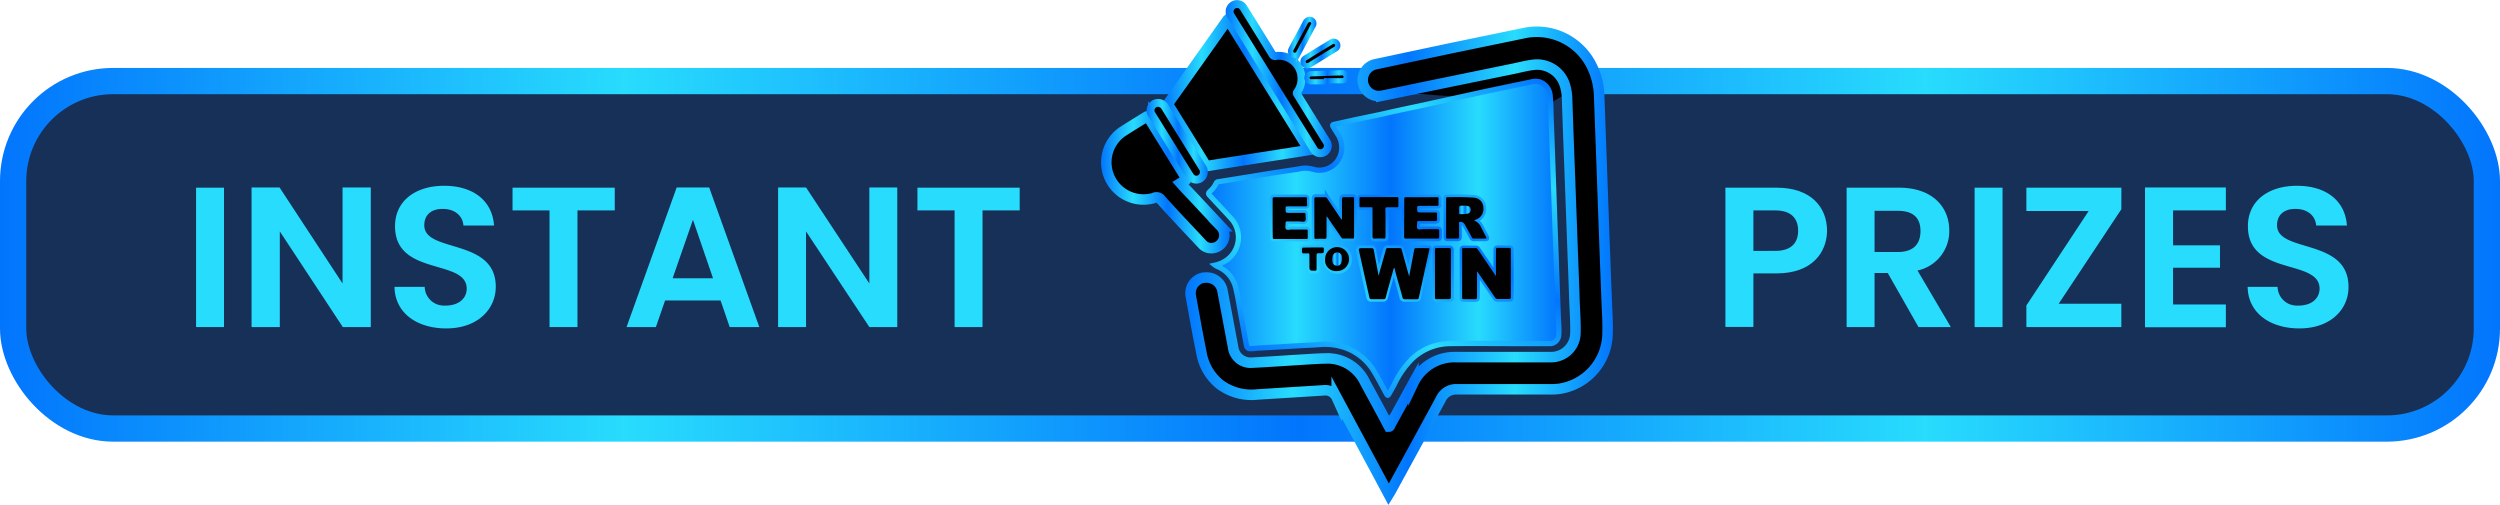 <svg id="Layer_1" data-name="Layer 1" xmlns="http://www.w3.org/2000/svg" xmlns:xlink="http://www.w3.org/1999/xlink" viewBox="0 0 476.22 96.17"><defs><linearGradient id="linear-gradient" y1="47.35" x2="476.22" y2="47.35" gradientTransform="matrix(1, 0, 0, -1, 0, 95.89)" gradientUnits="userSpaceOnUse"><stop offset="0" stop-color="#0275fd"/><stop offset="0.25" stop-color="#28dcfd"/><stop offset="0.52" stop-color="#0275fd"/><stop offset="0.77" stop-color="#28dcfd"/><stop offset="1" stop-color="#0275fd"/></linearGradient><linearGradient id="New_Gradient_Swatch_copy" x1="230.23" y1="50.43" x2="296.95" y2="50.43" xlink:href="#linear-gradient"/><linearGradient id="linear-gradient-2" x1="249.99" y1="74.05" x2="286.39" y2="11" gradientTransform="matrix(1, 0, 0, 1, 0, 0)" xlink:href="#linear-gradient"/><linearGradient id="New_Gradient_Swatch_copy-2" x1="225.78" y1="45.27" x2="307.24" y2="45.27" xlink:href="#linear-gradient"/><linearGradient id="New_Gradient_Swatch_copy-3" x1="221.52" y1="78.51" x2="251" y2="78.51" xlink:href="#linear-gradient"/><linearGradient id="New_Gradient_Swatch_copy-4" x1="209.69" y1="61.16" x2="234.22" y2="61.16" xlink:href="#linear-gradient"/><linearGradient id="New_Gradient_Swatch_copy-5" x1="233.49" y1="80.92" x2="253.67" y2="80.92" xlink:href="#linear-gradient"/><linearGradient id="New_Gradient_Swatch_copy-6" x1="218.41" y1="68.98" x2="230.07" y2="68.98" xlink:href="#linear-gradient"/><linearGradient id="New_Gradient_Swatch_copy-7" x1="245.34" y1="88.77" x2="250.69" y2="88.77" xlink:href="#linear-gradient"/><linearGradient id="New_Gradient_Swatch_copy-8" x1="248.46" y1="81.19" x2="256.95" y2="81.19" xlink:href="#linear-gradient"/><linearGradient id="New_Gradient_Swatch_copy-9" x1="247.75" y1="85.7" x2="255.35" y2="85.7" xlink:href="#linear-gradient"/><linearGradient id="New_Gradient_Swatch_copy-10" x1="277.94" y1="39.99" x2="280.14" y2="39.99" gradientTransform="matrix(1, 0, 0, 1, 0, 0)" xlink:href="#linear-gradient"/><linearGradient id="New_Gradient_Swatch_copy-11" x1="253.79" y1="49.35" x2="255.63" y2="49.35" gradientTransform="matrix(1, 0, 0, 1, 0, 0)" xlink:href="#linear-gradient"/></defs><title>insta-b</title><rect x="2.5" y="15.44" width="471.22" height="66.19" rx="19.06" style="fill:#173057;stroke-miterlimit:10;stroke-width:5px;stroke:url(#linear-gradient)"/><path d="M37.35,35.75h5.32V62.3H37.35Z" transform="translate(0 0)" style="fill:#28dcfd"/><path d="M70.63,35.71V62.3H65.3l-12-18.22V62.3H47.92V35.71h5.33L65.25,54V35.71Z" transform="translate(0 0)" style="fill:#28dcfd"/><path d="M85,62.56c-5.51,0-9.77-2.89-9.85-7.91H80.9a3.65,3.65,0,0,0,3.72,3.56l.28,0c2.44,0,4-1.33,4-3.23,0-5.75-13.69-2.29-13.65-11.91,0-4.79,3.88-7.68,9.35-7.68s9.17,2.78,9.51,7.57H88.28c-.12-1.75-1.53-3.12-3.81-3.16-2.09-.07-3.65.95-3.65,3.12,0,5.32,13.62,2.36,13.62,11.71C94.44,58.8,91.09,62.56,85,62.56Z" transform="translate(0 0)" style="fill:#28dcfd"/><path d="M97.63,35.75H117.1v4.33H110V62.3h-5.32V40.08H97.63Z" transform="translate(0 0)" style="fill:#28dcfd"/><path d="M137.26,57.24H126.69l-1.75,5.06h-5.59l9.55-26.59h6.19l9.55,26.59H139ZM132,41.87,128.13,53h7.69Z" transform="translate(0 0)" style="fill:#28dcfd"/><path d="M170.92,35.71V62.3H165.6L153.54,44.08V62.3h-5.32V35.71h5.32L165.6,54V35.71Z" transform="translate(0 0)" style="fill:#28dcfd"/><path d="M174.76,35.75h19.48v4.33h-7.08V62.3h-5.32V40.08h-7.08Z" transform="translate(0 0)" style="fill:#28dcfd"/><path d="M338.41,52.08H334v10.2h-5.33V35.75h9.78c6.39,0,9.58,3.61,9.58,8.22C348,48,345.26,52.08,338.41,52.08Zm-.23-4.29c3,0,4.34-1.49,4.34-3.84s-1.33-3.87-4.34-3.87H334V47.8Z" transform="translate(0 0)" style="fill:#28dcfd"/><path d="M361.72,35.75c6.39,0,9.59,3.69,9.59,8.14a7.65,7.65,0,0,1-6.05,7.64l6.35,10.77h-6.16L359.59,52h-2.51V62.3h-5.32V35.75Zm-.19,4.41h-4.45V48h4.45c3,0,4.3-1.56,4.3-4S364.5,40.16,361.53,40.16Z" transform="translate(0 0)" style="fill:#28dcfd"/><path d="M376.14,35.75h5.32V62.3h-5.32Z" transform="translate(0 0)" style="fill:#28dcfd"/><path d="M404.09,39.86l-11.94,18h11.94V62.3H386V58.19l11.87-18H386V35.75h18.1Z" transform="translate(0 0)" style="fill:#28dcfd"/><path d="M424,40.08H413.94v6.65h8.94V51h-8.94v7H424v4.34H408.6V35.71H424Z" transform="translate(0 0)" style="fill:#28dcfd"/><path d="M438,62.56c-5.51,0-9.77-2.89-9.85-7.91h5.7a3.65,3.65,0,0,0,3.72,3.56l.28,0c2.44,0,4-1.33,4-3.23,0-5.75-13.69-2.29-13.65-11.91,0-4.79,3.87-7.68,9.35-7.68s9.17,2.78,9.51,7.57H441.2c-.11-1.75-1.52-3.12-3.8-3.16-2.09-.07-3.65.95-3.65,3.12,0,5.32,13.61,2.36,13.61,11.71C447.41,58.8,444.07,62.56,438,62.56Z" transform="translate(0 0)" style="fill:#28dcfd"/><polygon points="266.75 17.67 292.28 12.26 296.95 14.16 297.75 18.2 295.38 19.62 266.75 17.67"/><path d="M231.46,50.51a6.07,6.07,0,0,0,2.39-1.1,5.33,5.33,0,0,0,.53-7.94c-1.22-1.34-2.47-2.65-3.72-4-.57-.6-.58-.61,0-1.18a4.36,4.36,0,0,0,1-1.37.48.48,0,0,1,.4-.3l5.62-.9L242.1,33l4.6-.7a3.87,3.87,0,0,0,.89-.16,5.42,5.42,0,0,1,2.74.16,4.26,4.26,0,0,0,5.14-3.14,4,4,0,0,0,.12-1,4.42,4.42,0,0,0-.7-2.5c-.32-.5-.63-1-.94-1.51-.16-.26-.14-.4.21-.47,1.38-.29,2.76-.61,4.15-.91l4.39-.91c1.07-.23,2.14-.49,3.22-.72,1.44-.32,2.9-.62,4.35-.93l4.06-.89,3.37-.74c2.26-.49,4.51-1,6.77-1.47s4.75-1,7.13-1.48a3.21,3.21,0,0,1,1.79,0,3,3,0,0,1,1.9,2.84c.16,1.3.13,2.61.18,3.92.16,4,.29,8,.43,12,.06,1.53.11,3.07.16,4.61.08,2.26.16,4.51.25,6.77s.17,4.7.25,7.05c.11,2.94.21,5.88.34,8.82a13.18,13.18,0,0,1,0,2.35,1.68,1.68,0,0,1-1.67,1.46h-4.79c-4.81,0-9.62-.06-14.42,0a10.61,10.61,0,0,0-7.22,3.1,17.82,17.82,0,0,0-3.22,4.71c-.32.6-.66,1.2-1,1.8-.19.33-.27.32-.46,0-.77-1.41-1.5-2.85-2.33-4.22a10.5,10.5,0,0,0-5.73-4.67,11.92,11.92,0,0,0-4.89-.52c-1.15.09-2.3.12-3.46.19l-7.45.44c-.62,0-1.23.11-1.85.14s-.86-.06-1-.75c-.34-1.83-.65-3.68-1-5.51s-.61-3.69-1.07-5.5A5.76,5.76,0,0,0,232,50.81,1.91,1.91,0,0,1,231.46,50.51Zm31.14,2h-.07c-.3-1.62-.62-3.24-.91-4.87-.06-.34-.19-.42-.5-.4h-1.49c-.95,0-.95,0-.74.93.62,2.8,1.25,5.61,1.87,8.41.06.31.19.4.49.39h2.14c.3,0,.43-.07.51-.37.46-1.74,1-3.48,1.43-5.21a.7.7,0,0,1,.18-.41c.05.15.09.27.12.39.48,1.73,1,3.46,1.44,5.2a.44.44,0,0,0,.47.41h2.25c.24,0,.36,0,.41-.32.67-3,1.33-6.07,2-9.1.07-.29,0-.32-.27-.32h-2.19c-.27,0-.34.1-.39.34-.3,1.65-.62,3.29-.94,5a2.19,2.19,0,0,1-.12-.33c-.44-1.56-.88-3.12-1.3-4.69-.06-.23-.14-.34-.41-.33h-2.23a.34.34,0,0,0-.38.28v0c-.12.48-.26,1-.4,1.43-.31,1.21-.64,2.38-1,3.56Zm18.76-.85.2.27,3.23,4.74a.58.58,0,0,0,.56.31h2.1c.28,0,.38-.06.38-.36v-9c0-.28-.05-.39-.35-.38h-2.15c-.28,0-.34.09-.34.35v5l-.22-.3-3.22-4.74c-.11-.15-.19-.27-.42-.27h-2.31c-.23,0-.27.09-.27.29v9.12c0,.26.08.34.33.33h2.06c.38,0,.45-.11.45-.46,0-1.52,0-3.14,0-4.85ZM252.69,41.24h.1c.89,1.3,1.79,2.6,2.67,3.9a.45.45,0,0,0,.43.26h1.77c.22,0,.28-.08.28-.29V37.8c0-.25-.1-.29-.32-.29h-1.53c-.35,0-.47.07-.46.45v3.85a3.65,3.65,0,0,1-.31-.36c-.82-1.22-1.65-2.43-2.46-3.66a.52.52,0,0,0-.54-.28h-1.61c-.24,0-.34,0-.34.32V45.1c0,.23.07.31.31.3h1.52c.52,0,.5-.12.49-.5C252.67,43.72,252.69,42.49,252.69,41.24Zm28.15.76c.06-.14.17-.11.26-.14a2.16,2.16,0,0,0,1.49-2.34,1.91,1.91,0,0,0-1.8-1.87,48.41,48.41,0,0,0-5.11-.08c-.22,0-.19.14-.19.28v7.3c0,.25.09.3.31.3h1.82c.27,0,.34-.08.34-.35V42.54c0-.27.09-.32.34-.29a1.11,1.11,0,0,1,.83.67c.41.74.83,1.49,1.22,2.24a.44.44,0,0,0,.48.29h2.1c.26,0,.31-.06.19-.3-.31-.58-.6-1.17-.91-1.75A2.51,2.51,0,0,0,280.84,42Zm-13.35-.48h0v3.55c0,.28.06.38.36.38h6c.26,0,.33-.08.32-.33s0-.61,0-.91c0-.56,0-.56-.54-.56h-2.48c-.38,0-.88.17-1.11-.08s0-.74-.07-1.12.08-.34.34-.34h3.06c.34,0,.43-.1.4-.42a5.75,5.75,0,0,1,0-.83c0-.3,0-.4-.38-.39h-2.6c-.87,0-.79,0-.82-.81,0-.4.13-.45.46-.44h3.31c.25,0,.34-.07.32-.32a8.34,8.34,0,0,1,0-1c0-.28-.09-.34-.35-.34h-5.83c-.28,0-.37.08-.37.37C267.5,39.13,267.49,40.32,267.49,41.52Zm-25.07,0v3.63c0,.23,0,.34.31.34h6.07c.21,0,.29-.06.28-.28a8,8,0,0,1,0-1.2c0-.29-.11-.33-.36-.33H246c-.38,0-.87.18-1.1-.08s0-.74-.08-1.12.12-.34.37-.34h2.18c.4,0,.92.16,1.16-.07s.05-.78.09-1.19-.07-.38-.36-.37h-2.6c-.87,0-.83,0-.84-.84,0-.34.1-.42.42-.41h3.38c.22,0,.32,0,.31-.3a9.55,9.55,0,0,1,0-1.07c0-.25-.07-.32-.33-.32h-5.86c-.29,0-.36.09-.36.37,0,1.17,0,2.36,0,3.54Zm34,10.61v-4.5c0-.24-.05-.35-.32-.34h-2.43c-.22,0-.29.07-.29.29v9.16c0,.27.13.29.33.29H276c.33,0,.44-.09.44-.43-.05-1.54,0-3,0-4.51ZM264,42.56V39.92c0-.31.09-.4.4-.39h1.82c.21,0,.28-.06.27-.28v-1.4c0-.2-.07-.26-.26-.26H259.3c-.2,0-.27.07-.26.27v1.36c0,.26.09.32.33.31H261c.55,0,.54-.12.54.52v5c0,.32.06.47.42.45a15.88,15.88,0,0,1,1.69,0c.31,0,.36-.1.36-.37-.08-.9-.07-1.76-.07-2.61Zm-11.5,6.81a2.28,2.28,0,1,0,2.3-2.26h0a2.07,2.07,0,0,0-2.31,1.8,2,2,0,0,0,0,.42Zm-2.31-2.19h-1.48c-.6,0-.58,0-.61.58,0,.4.07.6.51.52h.53c.17,0,.39.07.38.36v1.94c0,1.07,0,1.06,1.06,1,.24,0,.3-.07.3-.3v-2.4c0-.62,0-.62.62-.62.79,0,.78,0,.77-.79,0-.27-.1-.32-.34-.31Z" transform="translate(0 0)" style="stroke-miterlimit:10;fill:url(#New_Gradient_Swatch_copy);stroke:url(#linear-gradient-2)"/><path d="M264.53,94.17,262,89.43l-7.38-13.72a2.34,2.34,0,0,0-2.38-1.36l-12.69.79a10.07,10.07,0,0,1-7.2-1.93,9.78,9.78,0,0,1-3.49-6c-.64-3.1-1.18-6.21-1.76-9.32-.09-.49-.18-1-.26-1.46a3,3,0,0,1,2.36-3.53l.21,0a3.07,3.07,0,0,1,3.47,2.56q1,5.31,2,10.62a3.35,3.35,0,0,0,3.66,3h.05c3.28-.17,6.56-.4,9.84-.6,1.36-.08,2.73-.18,4.09-.2a7.89,7.89,0,0,1,7.48,4.5c1.49,2.74,3,5.49,4.44,8.23l.14.26c.18,0,.21-.22.27-.34l4.39-8a8.64,8.64,0,0,1,8.07-4.9h18.17a4.63,4.63,0,0,0,4.62-4.54c.06-2.24-.13-4.46-.2-6.69-.09-2.83-.2-5.67-.31-8.5Q299.2,37.64,298.8,27c-.1-2.66-.19-5.31-.28-8a10.1,10.1,0,0,0-.39-2.68,5.57,5.57,0,0,0-5.85-4c-1.31.14-2.59.48-3.88.75L272,16.43c-3,.62-5.92,1.24-8.88,1.84a3.07,3.07,0,0,1-1.26-6h0l14.12-3,14.53-3A11.67,11.67,0,0,1,302.91,12a13.83,13.83,0,0,1,1.72,6.47q.4,10.74.78,21.49.31,8.68.65,17.37c.08,2.08.23,4.15.16,6.24A10.79,10.79,0,0,1,297,74.07a13.12,13.12,0,0,1-1.77.09H277.59A3.2,3.2,0,0,0,274.47,76c-3.19,5.91-6.43,11.8-9.65,17.7Z" transform="translate(0 0)" style="stroke-miterlimit:10;stroke-width:2px;stroke:url(#New_Gradient_Swatch_copy-2)"/><path d="M233.92,3.69l15.44,24.87-3.74.6-12.79,2-2.73.44a.42.42,0,0,1-.49-.23q-3.5-5.65-7-11.29a.37.37,0,0,1,0-.5q5.63-7.9,11.22-15.81Z" transform="translate(0 0)" style="stroke-miterlimit:10;stroke-width:2px;stroke:url(#New_Gradient_Swatch_copy-3)"/><path d="M224.86,34.89c1,1.12,2.06,2.22,3.09,3.31l4.59,4.91a2.44,2.44,0,0,1-.06,3.46,2.48,2.48,0,0,1-1.19.64,2.3,2.3,0,0,1-2.29-.72c-2.62-2.79-5.26-5.55-7.81-8.4a1.05,1.05,0,0,0-1.39-.37A7.08,7.08,0,0,1,213.94,25c1.45-.94,2.94-1.83,4.41-2.75.2-.13.28-.1.41.1q3.57,5.77,7.17,11.56c.14.2.1.29-.1.4Z" transform="translate(0 0)" style="stroke-miterlimit:10;stroke-width:2px;stroke:url(#New_Gradient_Swatch_copy-4)"/><path d="M247.91,15a4.19,4.19,0,0,1-.8,2.51.35.35,0,0,0,0,.47q2.67,4.31,5.35,8.62c.1.15.2.3.28.45a1.42,1.42,0,0,1-2.45,1.44l-2.57-4.14L234.52,3.08a1.44,1.44,0,0,1,.25-2,1.33,1.33,0,0,1,.6-.28,1.42,1.42,0,0,1,1.53.73c1.11,1.77,2.21,3.55,3.31,5.32.73,1.18,1.47,2.36,2.19,3.55a.51.51,0,0,0,.59.27,4.31,4.31,0,0,1,4.88,3.66A5.32,5.32,0,0,1,247.91,15Z" transform="translate(0 0)" style="stroke-miterlimit:10;stroke-width:1.5px;stroke:url(#New_Gradient_Swatch_copy-5)"/><path d="M229.31,32.78a1.41,1.41,0,0,1-1.38,1.44,1.39,1.39,0,0,1-1.22-.65c-.65-1-1.28-2.05-1.92-3.07q-2.67-4.32-5.35-8.62A1.43,1.43,0,0,1,221,19.66a1.56,1.56,0,0,1,.93.76q3.31,5.35,6.65,10.71l.54.88A1.23,1.23,0,0,1,229.31,32.78Z" transform="translate(0 0)" style="stroke-miterlimit:10;stroke-width:1.5px;stroke:url(#New_Gradient_Swatch_copy-6)"/><path d="M246.7,10.54a.79.79,0,0,1-.86-.72.75.75,0,0,1,.07-.39c.19-.43.43-.83.65-1.24l2.07-3.88a1,1,0,0,1,.33-.42A.79.79,0,0,1,250.08,5l-1.59,3-1.14,2.13A.8.8,0,0,1,246.7,10.54Z" transform="translate(0 0)" style="stroke-miterlimit:10;stroke:url(#New_Gradient_Swatch_copy-7)"/><path d="M252.71,15.58h-2.84a.82.82,0,0,1-.91-.7v0a.77.77,0,0,1,.72-.82h.11l5.77-.2a.82.82,0,0,1,.89.73v0a.76.76,0,0,1-.75.79h-3Z" transform="translate(0 0)" style="stroke-miterlimit:10;stroke:url(#New_Gradient_Swatch_copy-8)"/><path d="M249,12.53a.75.75,0,0,1-.75-.56.77.77,0,0,1,.38-.92L251,9.57,253.6,8a.79.79,0,0,1,1.09,1.11.74.74,0,0,1-.23.2l-5,3.09A1.06,1.06,0,0,1,249,12.53Z" transform="translate(0 0)" style="stroke-miterlimit:10;stroke:url(#New_Gradient_Swatch_copy-9)"/><path d="M262.6,52.52c.33-1.18.66-2.35,1-3.53.14-.47.28-1,.4-1.43a.33.33,0,0,1,.35-.31h2.26c.27,0,.35.1.41.33.42,1.57.86,3.13,1.3,4.69a2.19,2.19,0,0,0,.12.33c.32-1.72.64-3.36.94-5,.05-.24.12-.35.39-.34H272c.25,0,.34,0,.27.32-.67,3-1.33,6.07-2,9.1-.05.27-.17.32-.41.32h-2.19a.44.44,0,0,1-.52-.34.13.13,0,0,1,0-.06c-.47-1.74-1-3.47-1.44-5.2a1.42,1.42,0,0,0-.12-.39.7.7,0,0,0-.18.41c-.48,1.73-1,3.47-1.43,5.21-.08.3-.21.38-.51.37h-2.14c-.3,0-.43-.08-.49-.39-.62-2.8-1.25-5.61-1.87-8.41-.21-.93-.21-.93.74-.93h1.49c.31,0,.44.06.5.4.29,1.63.61,3.25.91,4.87Z" transform="translate(0 0)" style="fill:#010101"/><path d="M281.36,51.67v4.86c0,.35-.07.48-.45.46h-2.06c-.25,0-.33-.07-.33-.33V47.54c0-.2,0-.29.27-.29h2.31c.23,0,.31.12.42.27l3.22,4.74.22.3v-5c0-.26.06-.36.34-.35h2.15c.3,0,.35.1.35.38v9c0,.3-.1.36-.38.36h-2.1a.58.58,0,0,1-.56-.31l-3.23-4.74Z" transform="translate(0 0)" style="fill:#010101"/><path d="M252.69,41.24V45c0,.38-.07.53-.49.5s-1,0-1.52,0c-.24,0-.31-.07-.31-.3V37.89c0-.27.1-.33.34-.32h1.61a.52.52,0,0,1,.54.28c.81,1.23,1.64,2.44,2.46,3.66a3.65,3.65,0,0,0,.31.36V38c0-.38.11-.47.46-.45h1.53c.22,0,.32,0,.32.29v7.31c0,.21-.06.29-.28.29h-1.77a.45.45,0,0,1-.43-.26c-.88-1.3-1.78-2.6-2.67-3.9Z" transform="translate(0 0)" style="fill:#010101"/><path d="M280.84,42a2.54,2.54,0,0,1,1.35,1.4c.31.58.6,1.17.91,1.75.12.24.07.3-.19.3h-2.1a.44.44,0,0,1-.48-.29c-.39-.75-.81-1.5-1.22-2.24a1.11,1.11,0,0,0-.83-.67c-.25,0-.35,0-.34.29V45.1c0,.27-.07.36-.34.35h-1.82c-.22,0-.31-.05-.31-.3v-7.3c0-.14,0-.29.19-.28a48.41,48.41,0,0,1,5.11.08,1.91,1.91,0,0,1,1.8,1.87,2.16,2.16,0,0,1-1.49,2.34C281,41.89,280.9,41.86,280.84,42Zm-2.9-2v.53c0,.17,0,.26.22.26a5.72,5.72,0,0,0,1.43-.11.67.67,0,0,0,.55-.68.68.68,0,0,0-.52-.74,3.1,3.1,0,0,0-.86-.07C277.94,39.15,277.94,39.15,277.94,40Z" transform="translate(0 0)" style="fill:#010101"/><path d="M267.49,41.52V37.93c0-.29.09-.37.37-.37h5.83c.26,0,.37.06.35.34a8.34,8.34,0,0,0,0,1c0,.25-.07.33-.32.32h-3.31c-.33,0-.48,0-.46.44,0,.8,0,.81.82.81h2.6c.33,0,.41.09.38.39a5.75,5.75,0,0,0,0,.83c0,.32-.06.42-.4.42h-3.06c-.26,0-.36.07-.34.34s-.15.88.07,1.12.73.07,1.11.08h2.48c.54,0,.54,0,.54.56v.91c0,.3-.06.33-.32.33h-6c-.3,0-.36-.1-.36-.38V41.52Z" transform="translate(0 0)" style="fill:#010101"/><path d="M242.42,41.48V37.93c0-.28.07-.37.36-.37h5.86c.26,0,.34.07.33.32A10.47,10.47,0,0,0,249,39c0,.25-.09.3-.31.3h-3.38c-.32,0-.43.07-.42.41,0,.84,0,.84.84.84h2.6c.29,0,.39.09.36.37s.17.93-.09,1.19-.76.06-1.16.07h-2.18c-.25,0-.39,0-.37.34s-.15.86.08,1.12.72.07,1.1.08h2.68c.25,0,.38,0,.36.33s0,.8,0,1.2c0,.22-.07.28-.28.28h-6.07c-.28,0-.31-.11-.31-.34C242.42,43.9,242.42,42.69,242.42,41.48Z" transform="translate(0 0)" style="fill:#010101"/><path d="M276.38,52.09v4.46c0,.34-.11.44-.44.43h-2.27c-.2,0-.33,0-.33-.29V47.53c0-.22.07-.29.29-.29h2.43c.27,0,.32.1.32.34Z" transform="translate(0 0)" style="fill:#010101"/><path d="M263.92,42.52v2.56c0,.27-.05.39-.36.37a15.88,15.88,0,0,0-1.69,0c-.36,0-.42-.13-.42-.45V40c0-.64,0-.51-.54-.52H259.3c-.24,0-.35,0-.33-.31V37.81c0-.2.06-.27.26-.27h6.89c.19,0,.27.06.26.26v1.4c0,.22-.06.29-.27.28h-1.82c-.31,0-.4.08-.4.39C263.93,40.76,263.92,41.64,263.92,42.52Z" transform="translate(0 0)" style="fill:#010101"/><path d="M252.42,49.33a2.28,2.28,0,1,1,2.3,2.3,2.06,2.06,0,0,1-2.3-1.79A2.18,2.18,0,0,1,252.42,49.33Zm3.21.06a5.59,5.59,0,0,0-.08-.59.84.84,0,0,0-.85-.7.85.85,0,0,0-.86.69,2.25,2.25,0,0,0,0,1.26.81.81,0,0,0,.83.55.75.75,0,0,0,.8-.58A3.07,3.07,0,0,0,255.63,49.39Z" transform="translate(0 0)" style="fill:#010101"/><path d="M250.11,47.14h1.73c.24,0,.34,0,.34.31,0,.79,0,.79-.77.79-.62,0-.62,0-.62.62v2.4c0,.23-.06.3-.3.3-1.06,0-1.06,0-1.06-1V48.62c0-.29-.09-.39-.38-.36a3,3,0,0,1-.53,0c-.44.08-.53-.12-.51-.52,0-.58,0-.58.61-.58Z" transform="translate(0 0)" style="fill:#010101"/><path d="M277.94,40c0-.81,0-.81.82-.81a3.1,3.1,0,0,1,.86.07.68.68,0,0,1,.52.74.67.67,0,0,1-.55.68,5.72,5.72,0,0,1-1.43.11c-.19,0-.23-.09-.22-.26S277.94,40.14,277.94,40Z" transform="translate(0 0)" style="fill:url(#New_Gradient_Swatch_copy-10)"/><path d="M255.63,49.39a2.91,2.91,0,0,1-.12.63.75.75,0,0,1-.8.58.81.81,0,0,1-.83-.55,2.25,2.25,0,0,1,0-1.26.85.85,0,0,1,.86-.69.84.84,0,0,1,.85.7A5.85,5.85,0,0,1,255.63,49.39Z" transform="translate(0 0)" style="fill:url(#New_Gradient_Swatch_copy-11)"/></svg>